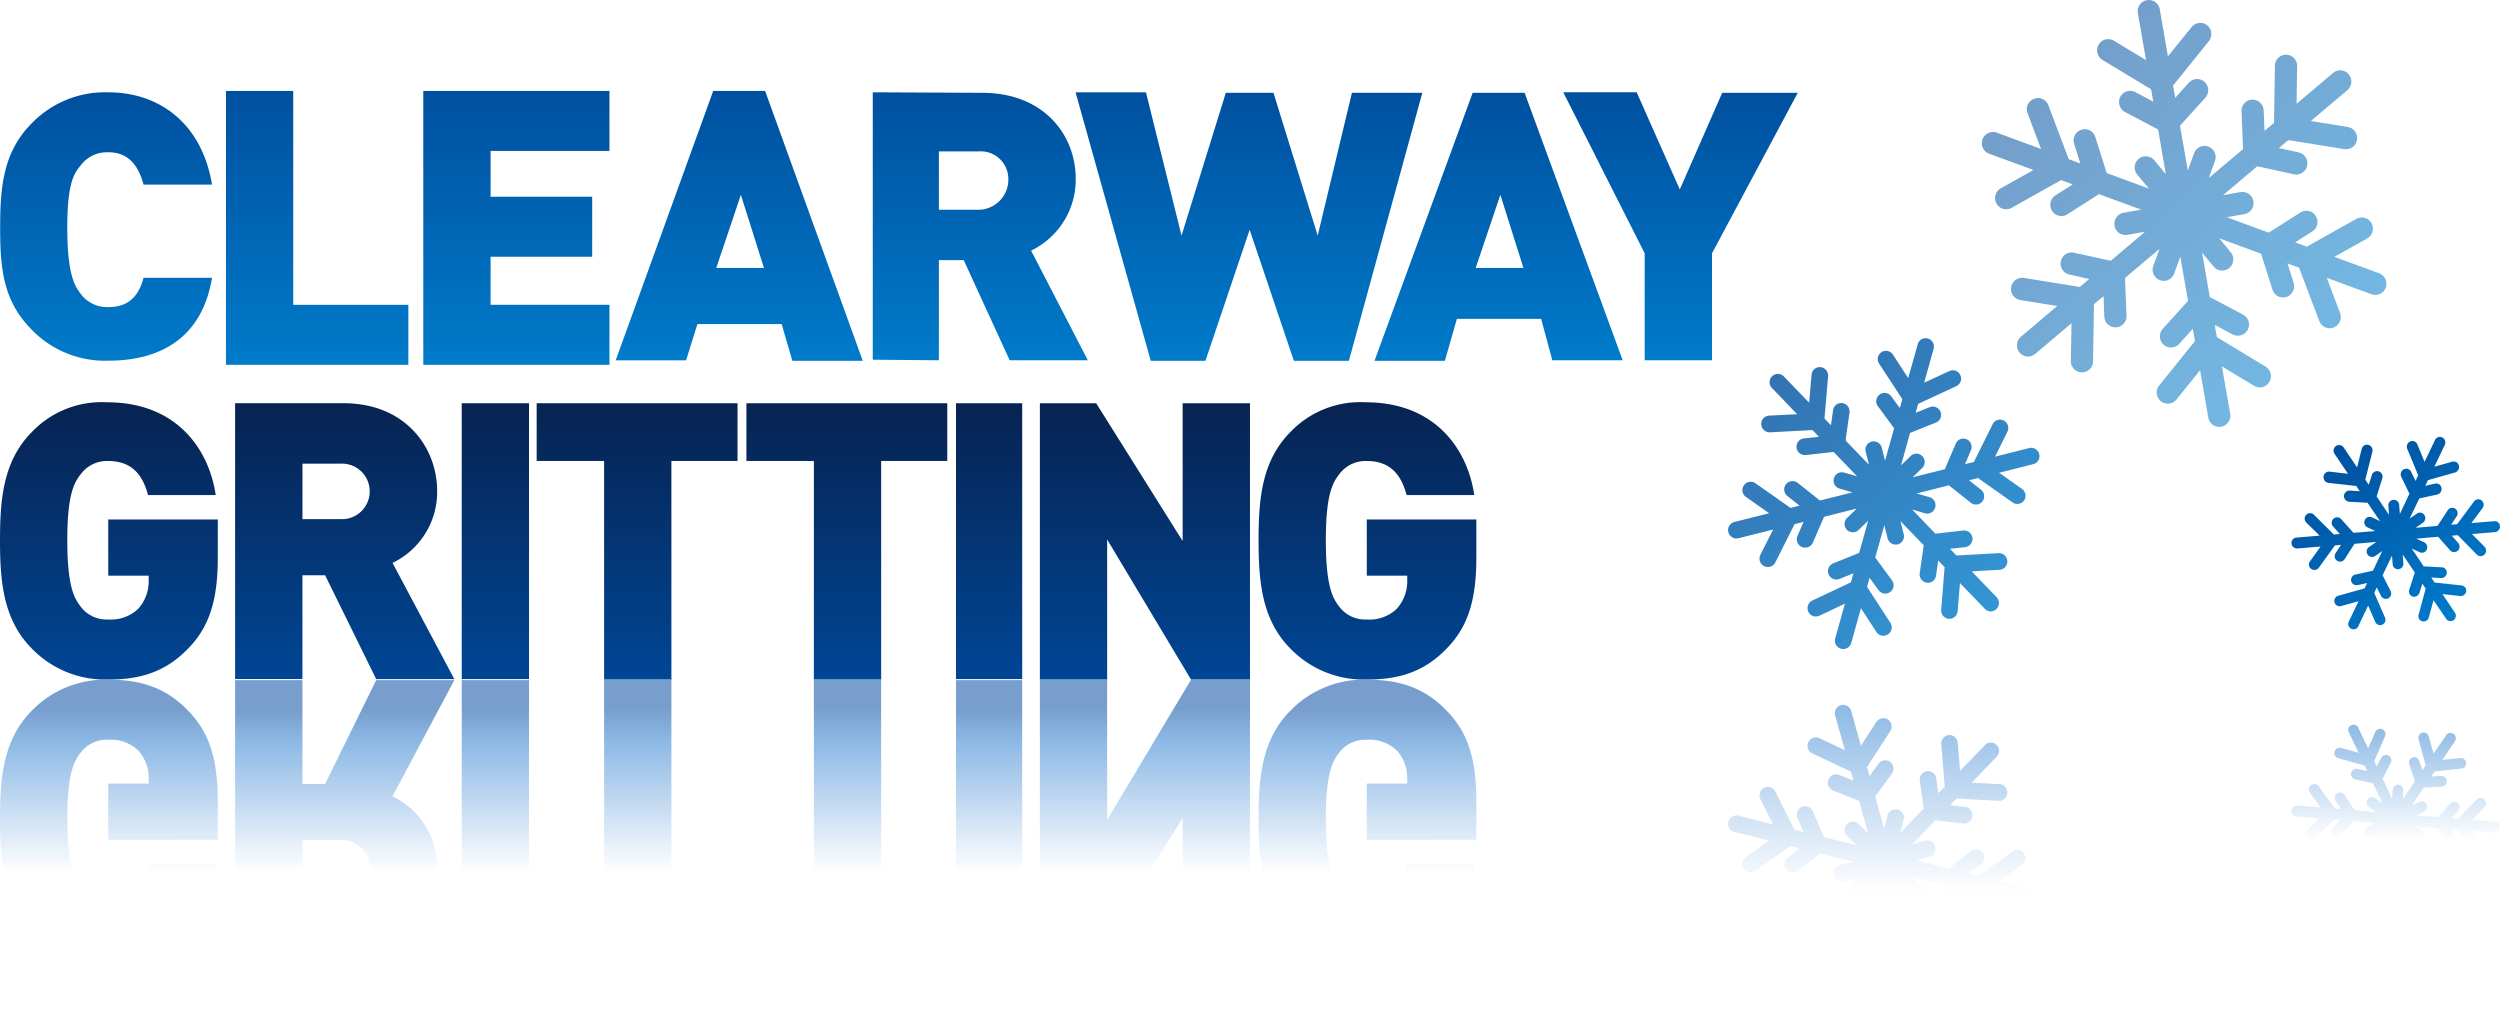 <svg xmlns="http://www.w3.org/2000/svg" xmlns:xlink="http://www.w3.org/1999/xlink" width="300.703" height="122.173" viewBox="0 0 300.703 122.173">
  <defs>
    <linearGradient id="linear-gradient" x1="0.5" x2="0.5" y2="1" gradientUnits="objectBoundingBox">
      <stop offset="0" stop-color="#8db9e5"/>
      <stop offset="0.604" stop-color="#8db9e5" stop-opacity="0"/>
      <stop offset="1" stop-color="#fff" stop-opacity="0"/>
    </linearGradient>
    <linearGradient id="linear-gradient-3" x1="0.5" y1="1" x2="0.5" gradientUnits="objectBoundingBox">
      <stop offset="0" stop-color="#007bca"/>
      <stop offset="1" stop-color="#00509f"/>
    </linearGradient>
    <linearGradient id="linear-gradient-11" x1="0.8" y1="0.838" x2="0.2" y2="0.161" xlink:href="#linear-gradient-3"/>
    <linearGradient id="linear-gradient-12" x1="0.833" y1="0.895" x2="0.168" y2="0.102" xlink:href="#linear-gradient-3"/>
    <linearGradient id="linear-gradient-13" x1="0.823" y1="0.911" x2="0.179" y2="0.079" xlink:href="#linear-gradient-3"/>
    <linearGradient id="linear-gradient-14" x1="0.5" y1="1" x2="0.5" gradientUnits="objectBoundingBox">
      <stop offset="0" stop-color="#004695"/>
      <stop offset="1" stop-color="#072351"/>
    </linearGradient>
    <linearGradient id="linear-gradient-22" x1="0.5" x2="0.5" y2="1" gradientUnits="objectBoundingBox">
      <stop offset="0" stop-color="#779ecd"/>
      <stop offset="0.104" stop-color="#779ecd"/>
      <stop offset="0.225" stop-color="#8db9e5"/>
      <stop offset="0.698" stop-color="#8db9e5" stop-opacity="0"/>
      <stop offset="1" stop-color="#8db9e5" stop-opacity="0"/>
    </linearGradient>
  </defs>
  <g id="Clearway_Logo" data-name="Clearway Logo" transform="translate(-62.291 -32.022)">
    <path id="Path_1" data-name="Path 1" d="M300.545,122.28l-2.987,3.107,3.351.182a.99.99,0,0,1,.928,1.06,1,1,0,0,1-1.05.95l-5.065-.284-.778.8,1.817.212a1,1,0,0,1-.233,1.988l-3.339-.372-2.8,2.9,1.554-.443a.985.985,0,0,1,1.221.685,1,1,0,0,1-.686,1.241l-1.544.454,3.875.97,2.644-2.089a1.1,1.1,0,0,1,.343-.182,1,1,0,0,1,1.05.342,1.019,1.019,0,0,1-.172,1.413l-1.433,1.13,1.07.273,4.169-2.937a.842.842,0,0,1,.292-.142.972.972,0,0,1,1.08.383,1.011,1.011,0,0,1-.252,1.393l-2.746,1.938,4.108,1.029a1,1,0,0,1-.493,1.938l-4.108-1.028,1.495,3.006a1,1,0,0,1-.445,1.333.979.979,0,0,1-1.332-.434l-2.26-4.541-1.071-.273.717,1.675a1.007,1.007,0,0,1-.515,1.323.981.981,0,0,1-1.3-.516l-1.332-3.087-3.865-.969,1.151,1.119a1.006,1.006,0,0,1,.009,1.423.989.989,0,0,1-1.4.02l-1.161-1.139,1.09,3.906,3.107,1.241a1,1,0,0,1,.556,1.3.989.989,0,0,1-1.292.554l-1.7-.666.3,1.071,4.582,2.128a1,1,0,0,1-.838,1.818l-3.028-1.413,1.14,4.086a1,1,0,0,1-.686,1.232.982.982,0,0,1-1.221-.677l-1.15-4.077-1.838,2.826a1,1,0,1,1-1.665-1.09l2.794-4.278-.3-1.071-1.081,1.474a.994.994,0,1,1-1.606-1.172l2-2.724-1.09-3.9-.4,1.574a.993.993,0,1,1-1.927-.484l.394-1.573-2.816,2.916.475,3.352a1,1,0,1,1-1.979.293l-.252-1.817-.777.807.435,5.1a1.014,1.014,0,0,1-.91,1.09,1,1,0,0,1-1.079-.909L278,145.672l-2.977,3.089a1,1,0,1,1-1.433-1.383l2.967-3.089-3.37-.172a1.006,1.006,0,0,1-.95-1.059,1.021,1.021,0,0,1,.728-.909,1.246,1.246,0,0,1,.332-.04l5.106.262.778-.8-1.817-.2a1.009,1.009,0,0,1-.161-1.969,1.249,1.249,0,0,1,.394-.03l3.351.364,2.816-2.918-1.554.444a.992.992,0,0,1-1.231-.685,1.009,1.009,0,0,1,.686-1.242l1.554-.453-3.916-.98-2.654,2.109a1.006,1.006,0,0,1-1.241-1.583l1.442-1.141-1.089-.272-4.209,2.958a.99.99,0,0,1-1.391-.243,1,1,0,0,1,.241-1.4l2.786-1.957-4.169-1.051a1.009,1.009,0,0,1-.737-1.22,1,1,0,0,1,.706-.728.893.893,0,0,1,.515-.01l4.168,1.05-1.533-3.047a1.008,1.008,0,0,1,.443-1.352,1.238,1.238,0,0,1,.183-.071,1,1,0,0,1,1.17.514l2.312,4.6,1.089.271-.738-1.684a1.014,1.014,0,0,1,.526-1.333c.04-.02.081-.029.132-.05a1,1,0,0,1,1.191.576l1.351,3.107,3.926.989-1.161-1.13a1.014,1.014,0,0,1-.02-1.423,1.081,1.081,0,0,1,.445-.272,1,1,0,0,1,.967.252l1.151,1.11-1.09-3.875-3.139-1.261a1.011,1.011,0,0,1,.1-1.906.956.956,0,0,1,.646.029l1.706.687-.3-1.081-4.643-2.19a1.016,1.016,0,0,1-.485-1.342,1.011,1.011,0,0,1,1.333-.495l3.069,1.453-1.172-4.178a1,1,0,1,1,1.929-.555l1.17,4.188,1.858-2.856a.99.99,0,0,1,.564-.414,1.009,1.009,0,0,1,.829.121,1.022,1.022,0,0,1,.282,1.4l-2.8,4.318.3,1.081,1.089-1.494a.964.964,0,0,1,.535-.364,1,1,0,0,1,1.069,1.564l-2.007,2.745,1.09,3.885.394-1.574a1.011,1.011,0,0,1,.7-.726,1,1,0,0,1,1.242,1.211l-.395,1.573,2.8-2.907-.465-3.351a1.02,1.02,0,0,1,.718-1.119.457.457,0,0,1,.13-.021.984.984,0,0,1,1.12.849l.252,1.817.776-.8-.413-5.126a1.019,1.019,0,0,1,.909-1.09.994.994,0,0,1,1.069.917l.284,3.381,2.987-3.087a.9.9,0,0,1,.433-.273,1,1,0,0,1,.979,1.666Z" transform="translate(1.895 0.773)" fill="url(#linear-gradient)"/>
    <path id="Path_2" data-name="Path 2" d="M343.434,118.766l1.181,2.472.869-1.967a.639.639,0,0,1,1.171.515l-1.3,3,.3.646.536-1.049a.638.638,0,0,1,.858-.283.645.645,0,0,1,.293.868l-.979,1.938,1.13,2.361.081-1.049a.639.639,0,0,1,.687-.6.656.656,0,0,1,.594.706l-.071,1.051,1.454-2.161-.677-2.068a.56.56,0,0,1-.03-.252.629.629,0,0,1,.434-.556.651.651,0,0,1,.818.425l.362,1.109.4-.585-.857-3.159a.474.474,0,0,1-.021-.212.635.635,0,0,1,.464-.564.655.655,0,0,1,.786.463l.566,2.079,1.524-2.239a.621.621,0,0,1,.878-.162.649.649,0,0,1,.183.888l-1.514,2.252,2.138-.233a.654.654,0,0,1,.718.566.624.624,0,0,1-.546.705l-3.26.354-.395.6,1.173-.062a.661.661,0,0,1,.7.607.637.637,0,0,1-.6.685l-2.18.112-1.443,2.15.939-.455a.657.657,0,0,1,.575,1.181l-.959.464,2.624.212,1.442-1.625a.647.647,0,0,1,.92-.05.677.677,0,0,1,.06.929l-.787.887.728.061,2.3-2.34a.64.64,0,0,1,.908.009.662.662,0,0,1,.02.918l-1.524,1.554,2.756.223a.671.671,0,0,1,.615.706.631.631,0,0,1-.676.606l-2.765-.223,1.342,1.8a.669.669,0,0,1-.12.928.65.65,0,0,1-.909-.141l-2.027-2.725-.718-.06.666,1.009a.671.671,0,0,1-.172.918.657.657,0,0,1-.909-.193l-1.229-1.876-2.625-.213.878.607a.675.675,0,0,1,.172.918.629.629,0,0,1-.9.171l-.879-.606,1.161,2.432,2.159.475a.683.683,0,0,1,.516.8.64.64,0,0,1-.768.516l-1.179-.263.322.677,3.251.917a.694.694,0,0,1,.473.828.648.648,0,0,1-.808.474l-2.149-.6,1.251,2.613a.68.68,0,0,1-.3.909.651.651,0,0,1-.878-.324l-1.251-2.613-.868,2.1a.647.647,0,0,1-.868.353.709.709,0,0,1-.4-.676.761.761,0,0,1,.06-.221l1.312-3.17-.323-.676-.525,1.09a.652.652,0,0,1-.888.3.7.7,0,0,1-.363-.656.724.724,0,0,1,.071-.252l.979-2.018-1.15-2.442-.081,1.069a.658.658,0,0,1-.706.617.666.666,0,0,1-.6-.717l.07-1.07-1.482,2.209.676,2.16a.672.672,0,0,1-.424.849.652.652,0,0,1-.829-.435l-.373-1.181-.414.626.848,3.351a.7.7,0,0,1-.474.838.669.669,0,0,1-.808-.493l-.553-2.221-1.616,2.393a.661.661,0,0,1-.928.181.685.685,0,0,1-.161-.949L342.2,137.1l-2.221.252a.656.656,0,0,1-.726-.594.263.263,0,0,1,0-.131.683.683,0,0,1,.585-.616l3.35-.383.424-.617-1.2.071a.665.665,0,0,1-.7-.636v-.09a.67.67,0,0,1,.626-.616l2.211-.122,1.5-2.22-.959.464a.64.64,0,0,1-.868-.313.7.7,0,0,1-.061-.342.688.688,0,0,1,.363-.546l.95-.453L342.87,130l-1.485,1.654a.646.646,0,0,1-.928.04.693.693,0,0,1-.212-.545.726.726,0,0,1,.172-.393l.807-.888-.717-.062-2.412,2.372a.656.656,0,0,1-.928-.009.637.637,0,0,1-.181-.525.673.673,0,0,1,.2-.415l1.595-1.563-2.8-.233a.64.64,0,0,1-.585-.706.665.665,0,0,1,.717-.606l2.784.233-1.282-1.787a.643.643,0,0,1-.12-.444.634.634,0,0,1,.271-.463.647.647,0,0,1,.909.14l1.947,2.695.727.061-.646-1.009a.614.614,0,0,1-.1-.414.623.623,0,0,1,.292-.493.648.648,0,0,1,.9.191l1.191,1.858,2.614.222-.867-.607a.657.657,0,0,1-.284-.6.648.648,0,0,1,.112-.323.655.655,0,0,1,.907-.16l.859.6-1.121-2.371-2.139-.474a.659.659,0,0,1-.5-.687c.01-.03.01-.061.02-.081a.633.633,0,0,1,.766-.493l1.152.252-.312-.647-3.17-.9a.626.626,0,0,1-.464-.667.56.56,0,0,1,.019-.121.653.653,0,0,1,.8-.443l2.09.584-1.181-2.482a.611.611,0,0,1-.061-.323.645.645,0,0,1,1.221-.212Z" transform="translate(2.513 0.795)" fill="url(#linear-gradient)"/>
    <g id="Group_1" data-name="Group 1" transform="translate(62.311 42.962)">
      <path id="Path_3" data-name="Path 3" d="M75.35,50.238c2.684,0,3.7,2.028,4.208,3.886h8.235c-1.2-7.267-6.247-11.1-12.494-11.1a12.266,12.266,0,0,0-9.164,3.7c-3.462,3.472-3.825,7.651-3.825,12.6s.363,8.81,3.825,12.283a12.27,12.27,0,0,0,9.164,3.7c6.247,0,11.293-2.706,12.494-9.972H79.558c-.5,1.857-1.524,3.522-4.208,3.522a3.948,3.948,0,0,1-3.2-1.393c-.737-.968-1.766-2.129-1.766-8.144s1.029-6.731,1.766-7.7A3.951,3.951,0,0,1,75.35,50.238Z" transform="translate(-62.311 -42.861)" fill="url(#linear-gradient-3)"/>
      <path id="Path_4" data-name="Path 4" d="M97.315,42.862H89.221V75.8h21.94V68.587H97.315Z" transform="translate(-62.063 -42.862)" fill="url(#linear-gradient-3)"/>
      <path id="Path_5" data-name="Path 5" d="M112.741,75.8h22.394V68.587h-14.3V62.8h12.221V55.588H120.835v-5.51h14.3V42.862H112.741Z" transform="translate(-61.847 -42.862)" fill="url(#linear-gradient-3)"/>
      <path id="Path_6" data-name="Path 6" d="M147.771,64.146l2.957-8.79,2.775,8.79Zm5.874-21.284H147.4l-11.727,32.4h8.467L145.5,70.9h10.132l1.292,4.421h8.467Z" transform="translate(-61.636 -42.862)" fill-rule="evenodd" fill="url(#linear-gradient-3)"/>
      <path id="Path_7" data-name="Path 7" d="M179.108,57.152h-4.844V50.128h4.844a3.327,3.327,0,0,1,3.512,3.329A3.629,3.629,0,0,1,179.108,57.152Zm6.247,4.914a9.478,9.478,0,0,0,5.369-8.608c0-5.419-3.936-10.374-11.243-10.374l-13.17-.061V75.185l7.952.071V63.207h2.987l5.53,12.049h9.4Z" transform="translate(-61.354 -42.861)" fill-rule="evenodd" fill="url(#linear-gradient-3)"/>
      <path id="Path_8" data-name="Path 8" d="M223.725,43.083,219.606,60.26l-5.318-17.177h-5.732L203.227,60.26l-4.279-17.237h-8.467l9.042,32.294h6.58l5.318-15.754,5.318,15.754h6.62l8.831-32.234Z" transform="translate(-61.132 -42.861)" fill="url(#linear-gradient-3)"/>
      <path id="Path_9" data-name="Path 9" d="M238.283,64.144l2.966-8.79,2.775,8.79Zm5.883-21.061h-6.248L226.111,75.317h8.467l1.443-5.046h10.133l1.342,4.984h8.466Z" transform="translate(-60.804 -42.86)" fill-rule="evenodd" fill="url(#linear-gradient-3)"/>
      <path id="Path_10" data-name="Path 10" d="M267.726,43.083l-5.1,11.626-5.187-11.687h-8.831L258.4,62.389V75.256h8.1V62.389l10.314-19.306Z" transform="translate(-60.597 -42.861)" fill="url(#linear-gradient-3)"/>
    </g>
    <path id="Path_11" data-name="Path 11" d="M346.288,64.892l-5.39-1.978,3.946-2.21a1.352,1.352,0,0,0,.515-1.837,1.328,1.328,0,0,0-1.817-.515l-5.963,3.34-1.4-.515,2.069-1.321A1.351,1.351,0,0,0,338.657,58a1.328,1.328,0,0,0-1.836-.424l-3.816,2.432L327.96,58.15l2.13-.372a1.348,1.348,0,0,0-.465-2.655L327.5,55.5l4.128-3.481,4.4.969a1.249,1.249,0,0,0,.515.009,1.333,1.333,0,0,0,1.08-1.038,1.358,1.358,0,0,0-1.019-1.606l-2.381-.525,1.138-.959,6.732,1.091a1.282,1.282,0,0,0,.444-.011,1.318,1.318,0,0,0,1.08-1.11,1.341,1.341,0,0,0-1.1-1.544l-4.451-.717,4.4-3.714a1.355,1.355,0,0,0,.163-1.9,1.324,1.324,0,0,0-1.878-.172l-4.4,3.714.071-4.541a1.337,1.337,0,1,0-2.674-.05l-.112,6.883-1.139.969-.1-2.462a1.333,1.333,0,1,0-2.664.1l.182,4.553-4.118,3.471.736-2.049a1.346,1.346,0,0,0-.8-1.726,1.325,1.325,0,0,0-1.706.808l-.757,2.068-.939-5.389,3.048-3.361a1.363,1.363,0,0,0-.091-1.907,1.34,1.34,0,0,0-1.887.091l-1.645,1.827-.262-1.473,4.31-5.349a1.366,1.366,0,0,0-.193-1.9,1.332,1.332,0,0,0-1.877.2L320.876,38.8l-.98-5.672a1.338,1.338,0,1,0-2.634.474l.989,5.652-3.865-2.331a1.326,1.326,0,0,0-1.836.464,1.357,1.357,0,0,0,.463,1.847l5.844,3.532.261,1.484-2.16-1.15a1.337,1.337,0,0,0-1.806.566,1.36,1.36,0,0,0,.564,1.826L319.7,47.6l.928,5.369-1.384-1.665a1.333,1.333,0,0,0-1.886-.172,1.354,1.354,0,0,0-.161,1.9l1.393,1.675-5.076-1.867L312.145,48.5a1.323,1.323,0,0,0-1.674-.869,1.338,1.338,0,0,0-.868,1.7l.737,2.351-1.392-.515-2.433-6.439a1.34,1.34,0,1,0-2.5.96l1.606,4.258-5.35-1.978a1.348,1.348,0,0,0-.918,2.534l5.35,1.967-3.937,2.21a1.347,1.347,0,0,0,.878,2.5,1.625,1.625,0,0,0,.424-.151l5.954-3.34,1.4.515-2.059,1.312a1.366,1.366,0,0,0-.424,1.867,1.342,1.342,0,0,0,1.362.606,1.265,1.265,0,0,0,.484-.191l3.8-2.423,5.086,1.867-2.128.373a1.345,1.345,0,0,0-1.081,1.564,1.324,1.324,0,0,0,1.545,1.09l2.128-.373L314,63.389l-4.4-.97a1.343,1.343,0,0,0-.575,2.624l2.393.536-1.14.958-6.742-1.09a1.349,1.349,0,0,0-.424,2.664l4.451.717-4.37,3.694a1.354,1.354,0,0,0-.161,1.9,1.317,1.317,0,0,0,1.251.464,1.367,1.367,0,0,0,.627-.293L309.28,70.9l-.08,4.541a1.349,1.349,0,0,0,1.321,1.372,2.126,2.126,0,0,0,.252-.02,1.353,1.353,0,0,0,1.1-1.311l.111-6.873,1.151-.96.091,2.452a1.342,1.342,0,0,0,1.394,1.292,1.01,1.01,0,0,0,.181-.02A1.345,1.345,0,0,0,315.9,70l-.183-4.541,4.15-3.5L319.119,64a1.352,1.352,0,0,0,.807,1.726,1.314,1.314,0,0,0,.686.061,1.33,1.33,0,0,0,1.02-.868l.736-2.028.928,5.319-3.039,3.361a1.365,1.365,0,0,0,.092,1.908,1.345,1.345,0,0,0,1.886-.092l1.637-1.817.261,1.473-4.3,5.339a1.357,1.357,0,0,0,.191,1.9,1.31,1.31,0,0,0,1.071.271,1.292,1.292,0,0,0,.806-.473l2.846-3.523.989,5.693a1.334,1.334,0,0,0,1.543,1.1,1.359,1.359,0,0,0,1.092-1.564l-1-5.692,3.875,2.331a1.246,1.246,0,0,0,.918.173,1.312,1.312,0,0,0,.908-.627,1.353,1.353,0,0,0-.455-1.857l-5.852-3.542-.262-1.473,2.17,1.15a1.306,1.306,0,0,0,.848.131,1.342,1.342,0,0,0,.394-2.512l-4-2.12-.928-5.329,1.393,1.666a1.316,1.316,0,0,0,1.251.463,1.378,1.378,0,0,0,.626-.293,1.354,1.354,0,0,0,.172-1.9l-1.393-1.676,5.046,1.857,1.374,4.329a1.326,1.326,0,0,0,1.5.918,1.092,1.092,0,0,0,.173-.04,1.356,1.356,0,0,0,.867-1.7l-.737-2.341,1.392.515,2.434,6.42a1.331,1.331,0,0,0,1.483.847.733.733,0,0,0,.242-.07,1.353,1.353,0,0,0,.777-1.737l-1.6-4.239,5.379,1.979a1.353,1.353,0,0,0,.686.06,1.324,1.324,0,0,0,1.03-.868A1.352,1.352,0,0,0,346.288,64.892Z" transform="translate(2.173 0)" opacity="0.55" fill="url(#linear-gradient-11)"/>
    <path id="Path_12" data-name="Path 12" d="M300.545,103.476l-2.987-3.1,3.351-.192a.989.989,0,0,0,.928-1.06,1,1,0,0,0-1.05-.939l-5.065.283-.778-.807,1.817-.2a1.006,1.006,0,0,0-.233-2l-3.339.383-2.8-2.907,1.554.454a.984.984,0,0,0,1.221-.7,1.006,1.006,0,0,0-.686-1.242l-1.544-.443,3.875-.98,2.644,2.1a.9.9,0,0,0,.343.172.97.97,0,0,0,1.05-.343,1.006,1.006,0,0,0-.172-1.4l-1.433-1.13,1.07-.273,4.169,2.937a1.039,1.039,0,0,0,.292.141.987.987,0,0,0,1.08-.382,1.011,1.011,0,0,0-.252-1.393l-2.746-1.939,4.108-1.038a.984.984,0,0,0,.717-1.2,1.009,1.009,0,0,0-1.21-.736l-4.108,1.038,1.495-3.006a1.018,1.018,0,0,0-.445-1.342.987.987,0,0,0-1.332.433l-2.26,4.551-1.071.263.717-1.676a1,1,0,0,0-.515-1.312.976.976,0,0,0-1.3.5l-1.332,3.1-3.865.969,1.151-1.12a1,1,0,0,0,.009-1.422.989.989,0,0,0-1.4-.021l-1.161,1.13,1.09-3.906,3.107-1.24a.991.991,0,0,0,.556-1.293,1,1,0,0,0-1.292-.565l-1.7.677.3-1.071L295.7,78.1a1,1,0,0,0-.838-1.817l-3.028,1.4,1.14-4.077a1,1,0,0,0-.686-1.232.967.967,0,0,0-1.221.676l-1.15,4.077-1.838-2.825a.992.992,0,1,0-1.665,1.079l2.794,4.28-.3,1.069-1.081-1.473a1,1,0,0,0-1.606,1.181l2,2.725-1.09,3.9-.4-1.574a.993.993,0,1,0-1.927.485l.394,1.573-2.816-2.916.475-3.352a1.01,1.01,0,0,0-.849-1.14.993.993,0,0,0-1.13.848l-.252,1.817L279.847,82l.435-5.1a1.014,1.014,0,0,0-.91-1.09,1,1,0,0,0-1.079.908L278,80.084,275.023,77a1,1,0,1,0-1.433,1.383l2.967,3.089-3.37.172a1,1,0,0,0-.95,1.05,1.032,1.032,0,0,0,.728.918,1.245,1.245,0,0,0,.332.039l5.106-.272.778.807-1.817.2a1,1,0,0,0-.878,1.1.988.988,0,0,0,.717.859,1.007,1.007,0,0,0,.394.04l3.351-.373,2.816,2.927-1.554-.444a.992.992,0,0,0-1.231.685,1.009,1.009,0,0,0,.686,1.242l1.554.453-3.916.979-2.654-2.108a1.006,1.006,0,1,0-1.241,1.583l1.442,1.141-1.089.272-4.209-2.958a.991.991,0,0,0-1.391.242,1,1,0,0,0,.241,1.4l2.786,1.957-4.169,1.05a1.008,1.008,0,0,0-.03,1.949.977.977,0,0,0,.515.009l4.168-1.049-1.533,3.037a1.017,1.017,0,0,0,.443,1.362,1.359,1.359,0,0,0,.183.071,1.006,1.006,0,0,0,1.17-.514l2.312-4.6,1.089-.272-.738,1.685a1.014,1.014,0,0,0,.526,1.333.582.582,0,0,0,.132.04,1,1,0,0,0,1.191-.566l1.351-3.108,3.926-.988-1.161,1.13a1.014,1.014,0,0,0-.02,1.423,1.007,1.007,0,0,0,1.412.019l1.151-1.12-1.09,3.885-3.139,1.261a1.011,1.011,0,0,0,.747,1.878l1.706-.687-.3,1.08-4.643,2.191a1.012,1.012,0,0,0,.151,1.887.985.985,0,0,0,.7-.062l3.069-1.443-1.172,4.178a1,1,0,1,0,1.929.545l1.17-4.177,1.858,2.856a.99.99,0,0,0,.564.414.977.977,0,0,0,.829-.132,1.006,1.006,0,0,0,.282-1.393l-2.8-4.318.3-1.081,1.089,1.484a.981.981,0,0,0,.535.373,1,1,0,0,0,1.069-1.564l-2.007-2.744,1.09-3.886.394,1.574a1.03,1.03,0,0,0,.7.727,1.15,1.15,0,0,0,.525.01,1.017,1.017,0,0,0,.718-1.221l-.395-1.573,2.8,2.9L291.3,100.6a1,1,0,0,0,.718,1.109c.039.01.08.02.13.031a.985.985,0,0,0,1.12-.859l.252-1.817.776.807-.413,5.117a1.016,1.016,0,0,0,.717,1.06.568.568,0,0,0,.193.031.99.99,0,0,0,1.069-.919l.284-3.38,2.987,3.1a.96.96,0,0,0,1.4.021A1.015,1.015,0,0,0,300.545,103.476Z" transform="translate(1.895 0.371)" opacity="0.8" fill="url(#linear-gradient-12)"/>
    <path id="Path_13" data-name="Path 13" d="M343.434,106.87l1.181-2.483.869,1.968a.632.632,0,0,0,.838.324.639.639,0,0,0,.333-.838l-1.3-2.988.3-.645.536,1.049a.646.646,0,0,0,1.15-.585l-.979-1.938,1.13-2.362.081,1.05a.629.629,0,0,0,.687.585.645.645,0,0,0,.594-.7l-.071-1.051,1.454,2.151-.677,2.078a.519.519,0,0,0-.03.243.638.638,0,0,0,.434.564.658.658,0,0,0,.818-.424l.362-1.119.4.594-.857,3.16a.474.474,0,0,0-.021.212.613.613,0,0,0,.464.554.641.641,0,0,0,.786-.454l.566-2.078,1.524,2.239a.62.62,0,0,0,.878.161.648.648,0,0,0,.183-.887L353.558,103l2.138.233a.654.654,0,0,0,.718-.566.62.62,0,0,0-.546-.706l-3.26-.353-.395-.6,1.173.062a.663.663,0,0,0,.7-.616.633.633,0,0,0-.6-.676l-2.18-.112-1.443-2.15.939.445a.648.648,0,0,0,.867-.3.668.668,0,0,0-.292-.878l-.959-.454,2.624-.223,1.442,1.635a.645.645,0,0,0,.92.04.664.664,0,0,0,.06-.918l-.787-.888.728-.06,2.3,2.34a.64.64,0,0,0,.908-.01.674.674,0,0,0,.02-.928l-1.524-1.543,2.756-.223a.68.68,0,0,0,.615-.717.622.622,0,0,0-.676-.6l-2.765.222,1.342-1.8a.669.669,0,0,0-.12-.928.641.641,0,0,0-.909.141l-2.027,2.725-.718.06.666-1.009a.67.67,0,0,0-.172-.918.656.656,0,0,0-.909.193L352.962,94.8l-2.625.223.878-.607a.685.685,0,0,0,.172-.928.639.639,0,0,0-.9-.172l-.879.617,1.161-2.433,2.159-.474a.683.683,0,0,0,.516-.8.64.64,0,0,0-.768-.516l-1.179.263.322-.677,3.251-.917a.7.7,0,0,0,.473-.828.649.649,0,0,0-.808-.475l-2.149.606,1.251-2.613a.68.68,0,0,0-.3-.909.647.647,0,0,0-.878.314L351.407,87.1l-.868-2.1a.64.64,0,0,0-.868-.352.709.709,0,0,0-.4.676.868.868,0,0,0,.06.221l1.312,3.17-.323.676-.525-1.1A.648.648,0,0,0,348.9,88a.686.686,0,0,0-.363.656.79.79,0,0,0,.071.252l.979,2.018-1.15,2.442-.081-1.08a.653.653,0,1,0-1.3.111l.07,1.07-1.482-2.21.676-2.169a.677.677,0,0,0-.424-.849.657.657,0,0,0-.829.445l-.373,1.17-.414-.616.848-3.351a.684.684,0,0,0-.474-.837.662.662,0,0,0-.808.484l-.553,2.229-1.616-2.4a.667.667,0,0,0-.928-.173.685.685,0,0,0-.283.617.674.674,0,0,0,.121.332l1.616,2.392-2.221-.262a.665.665,0,0,0-.726.606.225.225,0,0,0,0,.121.685.685,0,0,0,.585.626l3.35.373.424.627-1.2-.072a.667.667,0,0,0-.7.636v.091a.68.68,0,0,0,.626.616l2.211.121,1.5,2.21-.959-.454a.641.641,0,0,0-.868.313.669.669,0,0,0,.3.878l.95.455-2.614.212-1.485-1.645a.645.645,0,0,0-.928-.04.691.691,0,0,0-.212.545.706.706,0,0,0,.172.383l.807.9-.717.062L338.1,93.457a.646.646,0,0,0-.928.01.628.628,0,0,0-.181.516.7.7,0,0,0,.2.424l1.595,1.563-2.8.233a.639.639,0,0,0-.585.706.665.665,0,0,0,.717.606l2.784-.233-1.282,1.786a.619.619,0,0,0-.12.434.657.657,0,0,0,1.181.333l1.947-2.694.727-.062L340.7,98.09a.588.588,0,0,0-.1.4.6.6,0,0,0,.292.5.642.642,0,0,0,.9-.193l1.191-1.847,2.614-.222-.867.606a.649.649,0,0,0-.284.6.578.578,0,0,0,.112.313.649.649,0,0,0,.907.172l.859-.606-1.121,2.372-2.139.474a.658.658,0,0,0-.5.686c.01.02.01.05.02.082a.64.64,0,0,0,.766.493l1.152-.252-.312.647-3.17.888a.642.642,0,0,0-.464.675.568.568,0,0,0,.019.122.66.66,0,0,0,.8.443l2.09-.584-1.181,2.472a.646.646,0,0,0-.061.323.645.645,0,0,0,1.221.222Z" transform="translate(2.513 0.479)" fill="url(#linear-gradient-13)"/>
    <g id="Group_2" data-name="Group 2" transform="translate(62.291 80.403)">
      <path id="Path_14" data-name="Path 14" d="M103,94.02H98.415V87.348H103a3.34,3.34,0,1,1,0,6.672Zm6.247,5.267a9.469,9.469,0,0,0,5.369-8.608c0-5.408-3.936-10.6-11.253-10.6H90.311v33.183h8.1V100.771h2.725l6.146,12.494h9.4Z" transform="translate(-62.033 -79.961)" fill-rule="evenodd" fill="url(#linear-gradient-14)"/>
      <rect id="Rectangle_2" data-name="Rectangle 2" width="8.094" height="33.182" transform="translate(55.537 0.121)" fill="url(#linear-gradient-14)"/>
      <path id="Path_15" data-name="Path 15" d="M126.251,87.025h8.114v26.36h8.094V87.025h7.953V80.082H126.251Z" transform="translate(-61.702 -79.961)" fill="url(#linear-gradient-14)"/>
      <path id="Path_16" data-name="Path 16" d="M151.251,87.025h8.114v26.36h8.094V87.025h7.953V80.082H151.251Z" transform="translate(-61.472 -79.961)" fill="url(#linear-gradient-14)"/>
      <rect id="Rectangle_3" data-name="Rectangle 3" width="7.962" height="33.182" transform="translate(114.989 0.121)" fill="url(#linear-gradient-14)"/>
      <path id="Path_17" data-name="Path 17" d="M203.4,96.653,193,80.082h-6.772v33.3h8.093V96.472l10.092,16.854H211.5V80.082h-8.1Z" transform="translate(-61.151 -79.961)" fill="url(#linear-gradient-14)"/>
      <path id="Path_18" data-name="Path 18" d="M225.31,94.061v6.762h4.864v.454a4.963,4.963,0,0,1-1.252,3.522,4.721,4.721,0,0,1-3.612,1.293,3.906,3.906,0,0,1-3.189-1.384c-.747-.968-1.737-2.129-1.737-8.144s.99-7.124,1.737-8.1a3.936,3.936,0,0,1,3.189-1.433c2.775,0,4.138,1.6,4.784,4.1h8.144c-.786-5.42-4.612-11.163-13.079-11.163a11.615,11.615,0,0,0-9.012,3.552c-3.471,3.473-3.855,8.094-3.855,13.049s.385,9.577,3.855,13.05a12.3,12.3,0,0,0,9.164,3.7c3.612,0,6.763-.788,9.577-3.7,2.5-2.544,3.6-5.653,3.6-10.97V94.061Z" transform="translate(-60.911 -79.962)" fill="url(#linear-gradient-14)"/>
      <path id="Path_19" data-name="Path 19" d="M75.31,94.061v6.762h4.864v.454a4.966,4.966,0,0,1-1.251,3.522,4.727,4.727,0,0,1-3.613,1.293,3.9,3.9,0,0,1-3.189-1.384c-.747-.968-1.736-2.129-1.736-8.144s.989-7.124,1.736-8.1a3.935,3.935,0,0,1,3.189-1.433c2.775,0,4.138,1.6,4.784,4.1h8.144c-.787-5.42-4.612-11.163-13.079-11.163a11.614,11.614,0,0,0-9.012,3.552c-3.472,3.473-3.855,8.094-3.855,13.049s.383,9.577,3.855,13.05a12.3,12.3,0,0,0,9.164,3.7c3.613,0,6.762-.788,9.577-3.7,2.5-2.544,3.6-5.653,3.6-10.97V94.061Z" transform="translate(-62.291 -79.962)" fill="url(#linear-gradient-14)"/>
    </g>
    <g id="Group_3" data-name="Group 3" transform="translate(62.291 113.707)">
      <path id="Path_20" data-name="Path 20" d="M103,132.327H98.415V139H103a3.34,3.34,0,1,0,0-6.672Zm6.247-5.268a9.47,9.47,0,0,1,5.369,8.609c0,5.408-3.936,10.6-11.253,10.6H90.311V113.082h8.1v12.494h2.725l6.146-12.494h9.4Z" transform="translate(-62.033 -112.961)" fill-rule="evenodd" fill="url(#linear-gradient-22)"/>
      <rect id="Rectangle_4" data-name="Rectangle 4" width="8.094" height="33.183" transform="translate(55.537 0.121)" fill="url(#linear-gradient-22)"/>
      <path id="Path_21" data-name="Path 21" d="M126.251,139.322h8.114v-26.36h8.094v26.36h7.953v6.944H126.251Z" transform="translate(-61.702 -112.962)" fill="url(#linear-gradient-22)"/>
      <path id="Path_22" data-name="Path 22" d="M151.251,139.322h8.114v-26.36h8.094v26.36h7.953v6.944H151.251Z" transform="translate(-61.472 -112.962)" fill="url(#linear-gradient-22)"/>
      <rect id="Rectangle_5" data-name="Rectangle 5" width="7.962" height="33.183" transform="translate(114.989 0.121)" fill="url(#linear-gradient-22)"/>
      <path id="Path_23" data-name="Path 23" d="M203.4,129.7,193,146.267h-6.772v-33.3h8.093v16.915l10.092-16.854H211.5v33.243h-8.1Z" transform="translate(-61.151 -112.962)" fill="url(#linear-gradient-22)"/>
      <path id="Path_24" data-name="Path 24" d="M225.31,132.288v-6.762h4.864v-.454a4.962,4.962,0,0,0-1.252-3.521,4.721,4.721,0,0,0-3.612-1.293,3.906,3.906,0,0,0-3.189,1.384c-.747.969-1.737,2.129-1.737,8.143s.99,7.125,1.737,8.1a3.933,3.933,0,0,0,3.189,1.433c2.775,0,4.138-1.595,4.784-4.1h8.144c-.786,5.419-4.612,11.161-13.079,11.161a11.614,11.614,0,0,1-9.012-3.551c-3.471-3.473-3.855-8.094-3.855-13.05s.385-9.576,3.855-13.049a12.3,12.3,0,0,1,9.164-3.7c3.612,0,6.763.788,9.577,3.7,2.5,2.544,3.6,5.652,3.6,10.97v4.582Z" transform="translate(-60.911 -112.961)" fill="url(#linear-gradient-22)"/>
      <path id="Path_25" data-name="Path 25" d="M75.31,132.288v-6.762h4.864v-.454a4.966,4.966,0,0,0-1.251-3.521,4.727,4.727,0,0,0-3.613-1.293,3.9,3.9,0,0,0-3.189,1.384c-.747.969-1.736,2.129-1.736,8.143s.989,7.125,1.736,8.1a3.932,3.932,0,0,0,3.189,1.433c2.775,0,4.138-1.595,4.784-4.1h8.144c-.787,5.419-4.612,11.161-13.079,11.161a11.613,11.613,0,0,1-9.012-3.551c-3.472-3.473-3.855-8.094-3.855-13.05s.383-9.576,3.855-13.049a12.3,12.3,0,0,1,9.164-3.7c3.613,0,6.762.788,9.577,3.7,2.5,2.544,3.6,5.652,3.6,10.97v4.582Z" transform="translate(-62.291 -112.961)" fill="url(#linear-gradient-22)"/>
    </g>
  </g>
</svg>
